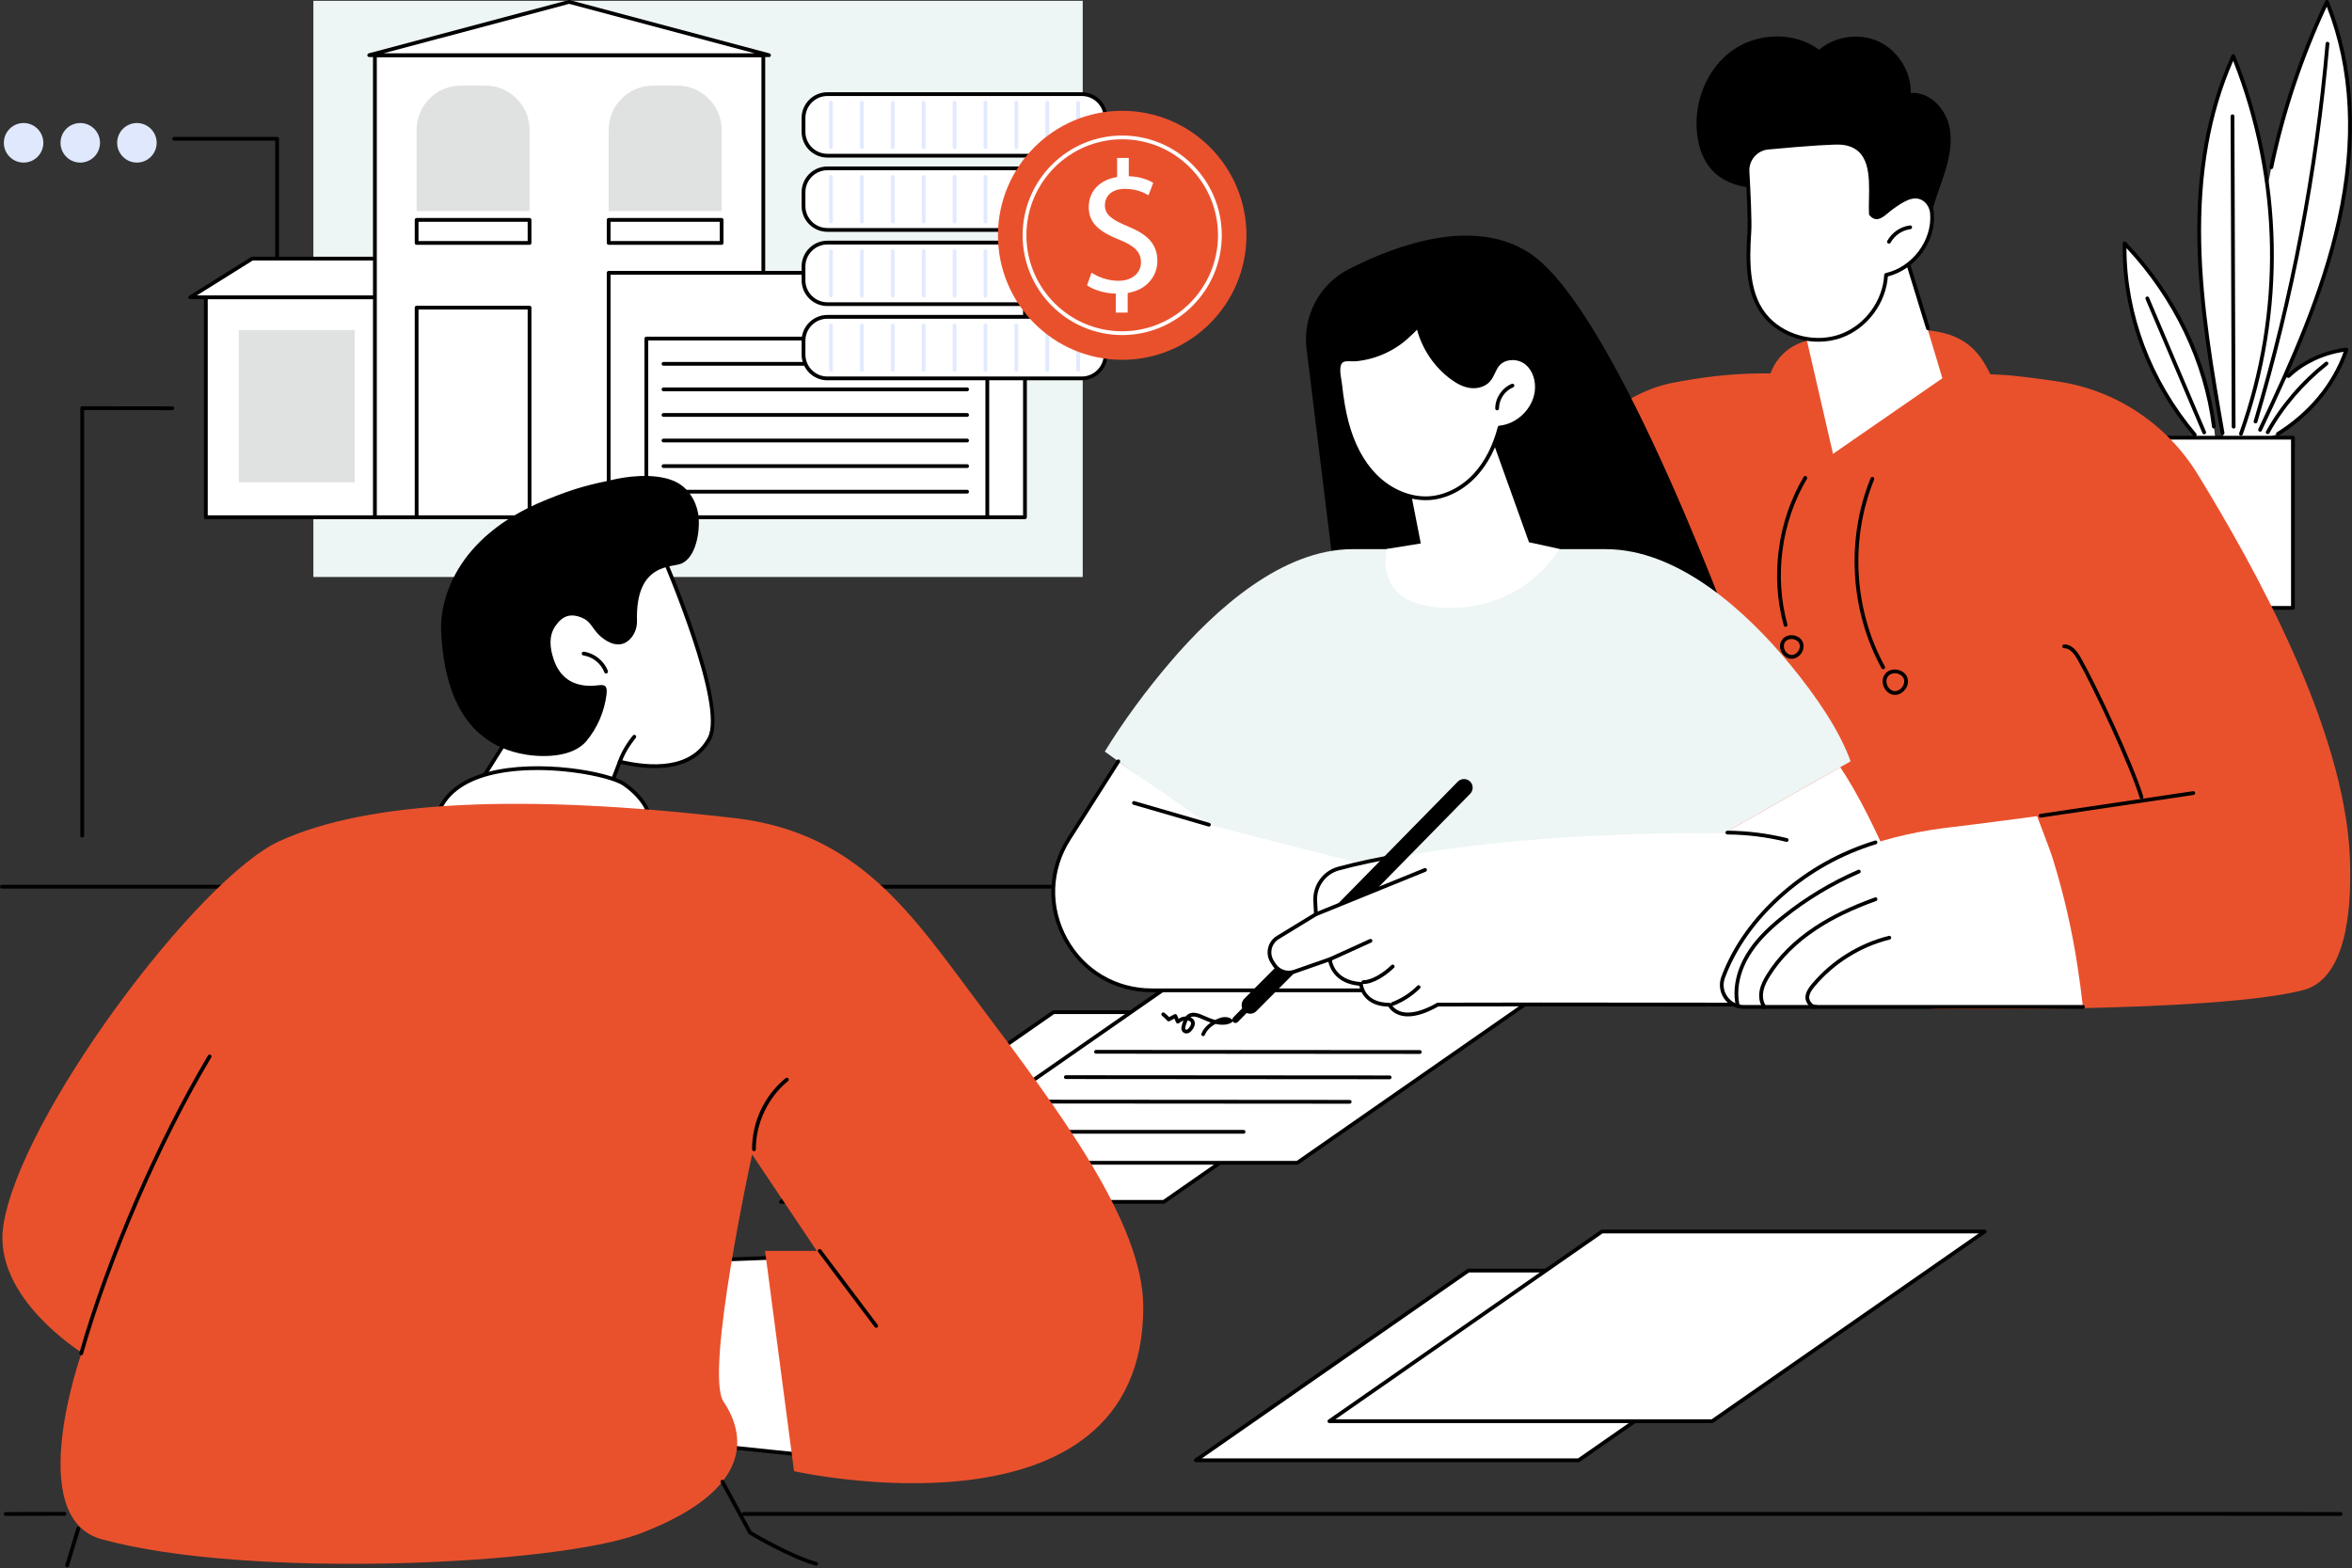 <svg width="1246" height="831" viewBox="0 0 1246 831" fill="none" xmlns="http://www.w3.org/2000/svg">
<rect x="0" y="0" width="1246" height="831" fill="#333333" stroke="none"/>
<g clip-path="url(#clip0_157_17965)">
<path d="M573.591 0.43H166.011V305.73H573.591V0.43Z" fill="#EDF5F5"/>
<path d="M146.801 189.88C146.251 189.88 145.801 189.43 145.801 188.88V74.54H92.281C91.731 74.54 91.281 74.09 91.281 73.54C91.281 72.99 91.731 72.54 92.281 72.54H146.801C147.351 72.54 147.801 72.99 147.801 73.54V188.88C147.801 189.43 147.351 189.88 146.801 189.88Z" fill="black"/>
<path d="M72.53 86.15C78.307 86.15 82.99 81.458 82.99 75.67C82.99 69.882 78.307 65.19 72.53 65.19C66.753 65.19 62.07 69.882 62.07 75.67C62.07 81.458 66.753 86.15 72.53 86.15Z" fill="#E0E8FD"/>
<path d="M42.52 86.15C48.297 86.15 52.98 81.458 52.98 75.67C52.98 69.882 48.297 65.19 42.52 65.19C36.744 65.19 32.06 69.882 32.06 75.67C32.06 81.458 36.744 86.15 42.52 86.15Z" fill="#E0E8FD"/>
<path d="M12.501 86.15C18.277 86.15 22.96 81.458 22.96 75.67C22.96 69.882 18.277 65.19 12.501 65.19C6.724 65.19 2.041 69.882 2.041 75.67C2.041 81.458 6.724 86.15 12.501 86.15Z" fill="#E0E8FD"/>
<path d="M365.12 157.54H109.05V274.07H365.12V157.54Z" fill="white"/>
<path d="M365.12 275.07H109.05C108.5 275.07 108.05 274.62 108.05 274.07V157.54C108.05 156.99 108.5 156.54 109.05 156.54H365.12C365.67 156.54 366.12 156.99 366.12 157.54V274.07C366.12 274.62 365.67 275.07 365.12 275.07ZM110.05 273.07H364.12V158.54H110.05V273.07Z" fill="black"/>
<path d="M187.931 174.85H126.521V255.57H187.931V174.85Z" fill="#58595B" fill-opacity="0.18"/>
<path d="M205.401 157.54H100.771L133.611 137.02H205.401V157.54Z" fill="white"/>
<path d="M205.4 158.54H100.77C100.32 158.54 99.93 158.24 99.81 157.82C99.69 157.39 99.86 156.93 100.24 156.7L133.08 136.18C133.24 136.08 133.42 136.03 133.61 136.03H205.4C205.95 136.03 206.4 136.48 206.4 137.03V157.55C206.4 158.1 205.95 158.55 205.4 158.55V158.54ZM104.26 156.54H204.41V138.02H133.91L104.27 156.54H104.26Z" fill="black"/>
<path d="M404.39 29.37H198.61V274.07H404.39V29.37Z" fill="white"/>
<path d="M404.381 275.07H198.601C198.051 275.07 197.601 274.62 197.601 274.07V29.37C197.601 28.82 198.051 28.37 198.601 28.37H404.381C404.931 28.37 405.381 28.82 405.381 29.37V274.07C405.381 274.62 404.931 275.07 404.381 275.07ZM199.611 273.07H403.391V30.37H199.611V273.07Z" fill="black"/>
<path d="M280.54 163H220.71V274.07H280.54V163Z" fill="white"/>
<path d="M280.54 275.07H220.71C220.16 275.07 219.71 274.62 219.71 274.07V163C219.71 162.45 220.16 162 220.71 162H280.54C281.09 162 281.54 162.45 281.54 163V274.07C281.54 274.62 281.09 275.07 280.54 275.07ZM221.71 273.07H279.54V164H221.71V273.07Z" fill="black"/>
<path d="M280.54 111.84H220.71V68.84C220.71 55.87 231.22 45.36 244.19 45.36H257.07C270.04 45.36 280.55 55.87 280.55 68.84V111.84H280.54Z" fill="#58595B" fill-opacity="0.18"/>
<path d="M280.54 116.51H220.71V128.73H280.54V116.51Z" fill="white"/>
<path d="M280.54 129.73H220.71C220.16 129.73 219.71 129.28 219.71 128.73V116.51C219.71 115.96 220.16 115.51 220.71 115.51H280.54C281.09 115.51 281.54 115.96 281.54 116.51V128.73C281.54 129.28 281.09 129.73 280.54 129.73ZM221.71 127.73H279.54V117.51H221.71V127.73Z" fill="black"/>
<path d="M382.281 111.84H322.451V68.84C322.451 55.87 332.961 45.36 345.931 45.36H358.811C371.781 45.36 382.291 55.87 382.291 68.84V111.84H382.281Z" fill="#58595B" fill-opacity="0.18"/>
<path d="M382.281 116.51H322.451V128.73H382.281V116.51Z" fill="white"/>
<path d="M382.281 129.73H322.451C321.901 129.73 321.451 129.28 321.451 128.73V116.51C321.451 115.96 321.901 115.51 322.451 115.51H382.281C382.831 115.51 383.281 115.96 383.281 116.51V128.73C383.281 129.28 382.831 129.73 382.281 129.73ZM323.451 127.73H381.281V117.51H323.451V127.73Z" fill="black"/>
<path d="M407.391 29.24H195.601L301.491 1.01L407.391 29.24Z" fill="white"/>
<path d="M407.391 30.24H195.601C195.101 30.24 194.671 29.87 194.611 29.37C194.541 28.87 194.861 28.4 195.341 28.27L301.241 0.04C301.411 9.76585e-06 301.591 9.76585e-06 301.761 0.04L407.651 28.28C408.141 28.41 408.451 28.88 408.381 29.38C408.321 29.88 407.891 30.25 407.391 30.25V30.24ZM203.231 28.24H399.751L301.491 2.04L203.231 28.24Z" fill="black"/>
<path d="M542.991 144.55H322.451V274.07H542.991V144.55Z" fill="white"/>
<path d="M542.991 275.07H322.451C321.901 275.07 321.451 274.62 321.451 274.07V144.55C321.451 144 321.901 143.55 322.451 143.55H542.991C543.541 143.55 543.991 144 543.991 144.55V274.07C543.991 274.62 543.541 275.07 542.991 275.07ZM323.451 273.07H541.991V145.55H323.451V273.07Z" fill="black"/>
<path d="M523.041 275.07C522.491 275.07 522.041 274.62 522.041 274.07V180.38H343.411V273.87C343.411 274.42 342.961 274.87 342.411 274.87C341.861 274.87 341.411 274.42 341.411 273.87V179.38C341.411 178.83 341.861 178.38 342.411 178.38H523.041C523.591 178.38 524.041 178.83 524.041 179.38V274.07C524.041 274.62 523.591 275.07 523.041 275.07Z" fill="black"/>
<path d="M512.341 193.77H351.491C350.941 193.77 350.491 193.32 350.491 192.77C350.491 192.22 350.941 191.77 351.491 191.77H512.341C512.891 191.77 513.341 192.22 513.341 192.77C513.341 193.32 512.891 193.77 512.341 193.77Z" fill="black"/>
<path d="M512.341 207.32H351.491C350.941 207.32 350.491 206.87 350.491 206.32C350.491 205.77 350.941 205.32 351.491 205.32H512.341C512.891 205.32 513.341 205.77 513.341 206.32C513.341 206.87 512.891 207.32 512.341 207.32Z" fill="black"/>
<path d="M512.341 220.87H351.491C350.941 220.87 350.491 220.42 350.491 219.87C350.491 219.32 350.941 218.87 351.491 218.87H512.341C512.891 218.87 513.341 219.32 513.341 219.87C513.341 220.42 512.891 220.87 512.341 220.87Z" fill="black"/>
<path d="M512.341 234.42H351.491C350.941 234.42 350.491 233.97 350.491 233.42C350.491 232.87 350.941 232.42 351.491 232.42H512.341C512.891 232.42 513.341 232.87 513.341 233.42C513.341 233.97 512.891 234.42 512.341 234.42Z" fill="black"/>
<path d="M512.341 247.98H351.491C350.941 247.98 350.491 247.53 350.491 246.98C350.491 246.43 350.941 245.98 351.491 245.98H512.341C512.891 245.98 513.341 246.43 513.341 246.98C513.341 247.53 512.891 247.98 512.341 247.98Z" fill="black"/>
<path d="M512.341 261.53H351.491C350.941 261.53 350.491 261.08 350.491 260.53C350.491 259.98 350.941 259.53 351.491 259.53H512.341C512.891 259.53 513.341 259.98 513.341 260.53C513.341 261.08 512.891 261.53 512.341 261.53Z" fill="black"/>
<path d="M573.071 49.87H438.331C431.339 49.87 425.671 55.538 425.671 62.53V69.83C425.671 76.822 431.339 82.49 438.331 82.49H573.071C580.063 82.49 585.731 76.822 585.731 69.83V62.53C585.731 55.538 580.063 49.87 573.071 49.87Z" fill="white"/>
<path d="M573.061 83.49H438.321C430.791 83.49 424.661 77.36 424.661 69.83V62.53C424.661 55 430.791 48.87 438.321 48.87H573.061C580.591 48.87 586.721 55 586.721 62.53V69.83C586.721 77.36 580.591 83.49 573.061 83.49ZM438.331 50.87C431.901 50.87 426.671 56.1 426.671 62.53V69.83C426.671 76.26 431.901 81.49 438.331 81.49H573.071C579.501 81.49 584.731 76.26 584.731 69.83V62.53C584.731 56.1 579.501 50.87 573.071 50.87H438.331Z" fill="black"/>
<path d="M440.221 79C439.671 79 439.221 78.55 439.221 78V54.36C439.221 53.81 439.671 53.36 440.221 53.36C440.771 53.36 441.221 53.81 441.221 54.36V78C441.221 78.55 440.771 79 440.221 79Z" fill="#E2EAFF"/>
<path d="M456.591 79C456.041 79 455.591 78.55 455.591 78V54.36C455.591 53.81 456.041 53.36 456.591 53.36C457.141 53.36 457.591 53.81 457.591 54.36V78C457.591 78.55 457.141 79 456.591 79Z" fill="#E2EAFF"/>
<path d="M472.961 79C472.411 79 471.961 78.55 471.961 78V54.36C471.961 53.81 472.411 53.36 472.961 53.36C473.511 53.36 473.961 53.81 473.961 54.36V78C473.961 78.55 473.511 79 472.961 79Z" fill="#E2EAFF"/>
<path d="M489.331 79C488.781 79 488.331 78.55 488.331 78V54.36C488.331 53.81 488.781 53.36 489.331 53.36C489.881 53.36 490.331 53.81 490.331 54.36V78C490.331 78.55 489.881 79 489.331 79Z" fill="#E2EAFF"/>
<path d="M505.701 79C505.151 79 504.701 78.55 504.701 78V54.36C504.701 53.81 505.151 53.36 505.701 53.36C506.251 53.36 506.701 53.81 506.701 54.36V78C506.701 78.55 506.251 79 505.701 79Z" fill="#E2EAFF"/>
<path d="M522.061 79C521.511 79 521.061 78.55 521.061 78V54.36C521.061 53.81 521.511 53.36 522.061 53.36C522.611 53.36 523.061 53.81 523.061 54.36V78C523.061 78.55 522.611 79 522.061 79Z" fill="#E2EAFF"/>
<path d="M538.431 79C537.881 79 537.431 78.55 537.431 78V54.36C537.431 53.81 537.881 53.36 538.431 53.36C538.981 53.36 539.431 53.81 539.431 54.36V78C539.431 78.55 538.981 79 538.431 79Z" fill="#E2EAFF"/>
<path d="M554.801 79C554.251 79 553.801 78.55 553.801 78V54.36C553.801 53.81 554.251 53.36 554.801 53.36C555.351 53.36 555.801 53.81 555.801 54.36V78C555.801 78.55 555.351 79 554.801 79Z" fill="#E2EAFF"/>
<path d="M571.171 79C570.621 79 570.171 78.55 570.171 78V54.36C570.171 53.81 570.621 53.36 571.171 53.36C571.721 53.36 572.171 53.81 572.171 54.36V78C572.171 78.55 571.721 79 571.171 79Z" fill="#E2EAFF"/>
<path d="M573.071 89.21H438.331C431.339 89.21 425.671 94.878 425.671 101.87V109.17C425.671 116.162 431.339 121.83 438.331 121.83H573.071C580.063 121.83 585.731 116.162 585.731 109.17V101.87C585.731 94.878 580.063 89.21 573.071 89.21Z" fill="white"/>
<path d="M573.061 122.83H438.321C430.791 122.83 424.661 116.7 424.661 109.17V101.87C424.661 94.34 430.791 88.21 438.321 88.21H573.061C580.591 88.21 586.721 94.34 586.721 101.87V109.17C586.721 116.7 580.591 122.83 573.061 122.83ZM438.331 90.21C431.901 90.21 426.671 95.44 426.671 101.87V109.17C426.671 115.6 431.901 120.83 438.331 120.83H573.071C579.501 120.83 584.731 115.6 584.731 109.17V101.87C584.731 95.44 579.501 90.21 573.071 90.21H438.331Z" fill="black"/>
<path d="M440.221 118.34C439.671 118.34 439.221 117.89 439.221 117.34V93.7C439.221 93.15 439.671 92.7 440.221 92.7C440.771 92.7 441.221 93.15 441.221 93.7V117.34C441.221 117.89 440.771 118.34 440.221 118.34Z" fill="#E2EAFF"/>
<path d="M456.591 118.34C456.041 118.34 455.591 117.89 455.591 117.34V93.7C455.591 93.15 456.041 92.7 456.591 92.7C457.141 92.7 457.591 93.15 457.591 93.7V117.34C457.591 117.89 457.141 118.34 456.591 118.34Z" fill="#E2EAFF"/>
<path d="M472.961 118.34C472.411 118.34 471.961 117.89 471.961 117.34V93.7C471.961 93.15 472.411 92.7 472.961 92.7C473.511 92.7 473.961 93.15 473.961 93.7V117.34C473.961 117.89 473.511 118.34 472.961 118.34Z" fill="#E2EAFF"/>
<path d="M489.331 118.34C488.781 118.34 488.331 117.89 488.331 117.34V93.7C488.331 93.15 488.781 92.7 489.331 92.7C489.881 92.7 490.331 93.15 490.331 93.7V117.34C490.331 117.89 489.881 118.34 489.331 118.34Z" fill="#E2EAFF"/>
<path d="M505.701 118.34C505.151 118.34 504.701 117.89 504.701 117.34V93.7C504.701 93.15 505.151 92.7 505.701 92.7C506.251 92.7 506.701 93.15 506.701 93.7V117.34C506.701 117.89 506.251 118.34 505.701 118.34Z" fill="#E2EAFF"/>
<path d="M522.061 118.34C521.511 118.34 521.061 117.89 521.061 117.34V93.7C521.061 93.15 521.511 92.7 522.061 92.7C522.611 92.7 523.061 93.15 523.061 93.7V117.34C523.061 117.89 522.611 118.34 522.061 118.34Z" fill="#E2EAFF"/>
<path d="M538.431 118.34C537.881 118.34 537.431 117.89 537.431 117.34V93.7C537.431 93.15 537.881 92.7 538.431 92.7C538.981 92.7 539.431 93.15 539.431 93.7V117.34C539.431 117.89 538.981 118.34 538.431 118.34Z" fill="#E2EAFF"/>
<path d="M554.801 118.34C554.251 118.34 553.801 117.89 553.801 117.34V93.7C553.801 93.15 554.251 92.7 554.801 92.7C555.351 92.7 555.801 93.15 555.801 93.7V117.34C555.801 117.89 555.351 118.34 554.801 118.34Z" fill="#E2EAFF"/>
<path d="M571.171 118.34C570.621 118.34 570.171 117.89 570.171 117.34V93.7C570.171 93.15 570.621 92.7 571.171 92.7C571.721 92.7 572.171 93.15 572.171 93.7V117.34C572.171 117.89 571.721 118.34 571.171 118.34Z" fill="#E2EAFF"/>
<path d="M573.071 128.54H438.331C431.339 128.54 425.671 134.208 425.671 141.2V148.5C425.671 155.492 431.339 161.16 438.331 161.16H573.071C580.063 161.16 585.731 155.492 585.731 148.5V141.2C585.731 134.208 580.063 128.54 573.071 128.54Z" fill="white"/>
<path d="M573.061 162.16H438.321C430.791 162.16 424.661 156.03 424.661 148.5V141.2C424.661 133.67 430.791 127.54 438.321 127.54H573.061C580.591 127.54 586.721 133.67 586.721 141.2V148.5C586.721 156.03 580.591 162.16 573.061 162.16ZM438.331 129.55C431.901 129.55 426.671 134.78 426.671 141.21V148.51C426.671 154.94 431.901 160.17 438.331 160.17H573.071C579.501 160.17 584.731 154.94 584.731 148.51V141.21C584.731 134.78 579.501 129.55 573.071 129.55H438.331Z" fill="black"/>
<path d="M440.221 157.68C439.671 157.68 439.221 157.23 439.221 156.68V133.04C439.221 132.49 439.671 132.04 440.221 132.04C440.771 132.04 441.221 132.49 441.221 133.04V156.68C441.221 157.23 440.771 157.68 440.221 157.68Z" fill="#E2EAFF"/>
<path d="M456.591 157.68C456.041 157.68 455.591 157.23 455.591 156.68V133.04C455.591 132.49 456.041 132.04 456.591 132.04C457.141 132.04 457.591 132.49 457.591 133.04V156.68C457.591 157.23 457.141 157.68 456.591 157.68Z" fill="#E2EAFF"/>
<path d="M472.961 157.68C472.411 157.68 471.961 157.23 471.961 156.68V133.04C471.961 132.49 472.411 132.04 472.961 132.04C473.511 132.04 473.961 132.49 473.961 133.04V156.68C473.961 157.23 473.511 157.68 472.961 157.68Z" fill="#E2EAFF"/>
<path d="M489.331 157.68C488.781 157.68 488.331 157.23 488.331 156.68V133.04C488.331 132.49 488.781 132.04 489.331 132.04C489.881 132.04 490.331 132.49 490.331 133.04V156.68C490.331 157.23 489.881 157.68 489.331 157.68Z" fill="#E2EAFF"/>
<path d="M505.701 157.68C505.151 157.68 504.701 157.23 504.701 156.68V133.04C504.701 132.49 505.151 132.04 505.701 132.04C506.251 132.04 506.701 132.49 506.701 133.04V156.68C506.701 157.23 506.251 157.68 505.701 157.68Z" fill="#E2EAFF"/>
<path d="M522.061 157.68C521.511 157.68 521.061 157.23 521.061 156.68V133.04C521.061 132.49 521.511 132.04 522.061 132.04C522.611 132.04 523.061 132.49 523.061 133.04V156.68C523.061 157.23 522.611 157.68 522.061 157.68Z" fill="#E2EAFF"/>
<path d="M538.431 157.68C537.881 157.68 537.431 157.23 537.431 156.68V133.04C537.431 132.49 537.881 132.04 538.431 132.04C538.981 132.04 539.431 132.49 539.431 133.04V156.68C539.431 157.23 538.981 157.68 538.431 157.68Z" fill="#E2EAFF"/>
<path d="M554.801 157.68C554.251 157.68 553.801 157.23 553.801 156.68V133.04C553.801 132.49 554.251 132.04 554.801 132.04C555.351 132.04 555.801 132.49 555.801 133.04V156.68C555.801 157.23 555.351 157.68 554.801 157.68Z" fill="#E2EAFF"/>
<path d="M571.171 157.68C570.621 157.68 570.171 157.23 570.171 156.68V133.04C570.171 132.49 570.621 132.04 571.171 132.04C571.721 132.04 572.171 132.49 572.171 133.04V156.68C572.171 157.23 571.721 157.68 571.171 157.68Z" fill="#E2EAFF"/>
<path d="M573.071 167.88H438.331C431.339 167.88 425.671 173.548 425.671 180.54V187.84C425.671 194.832 431.339 200.5 438.331 200.5H573.071C580.063 200.5 585.731 194.832 585.731 187.84V180.54C585.731 173.548 580.063 167.88 573.071 167.88Z" fill="white"/>
<path d="M573.061 201.5H438.321C430.791 201.5 424.661 195.37 424.661 187.84V180.54C424.661 173.01 430.791 166.88 438.321 166.88H573.061C580.591 166.88 586.721 173.01 586.721 180.54V187.84C586.721 195.37 580.591 201.5 573.061 201.5ZM438.331 168.88C431.901 168.88 426.671 174.11 426.671 180.54V187.84C426.671 194.27 431.901 199.5 438.331 199.5H573.071C579.501 199.5 584.731 194.27 584.731 187.84V180.54C584.731 174.11 579.501 168.88 573.071 168.88H438.331Z" fill="black"/>
<path d="M440.221 197.01C439.671 197.01 439.221 196.56 439.221 196.01V172.37C439.221 171.82 439.671 171.37 440.221 171.37C440.771 171.37 441.221 171.82 441.221 172.37V196.01C441.221 196.56 440.771 197.01 440.221 197.01Z" fill="#E2EAFF"/>
<path d="M456.591 197.01C456.041 197.01 455.591 196.56 455.591 196.01V172.37C455.591 171.82 456.041 171.37 456.591 171.37C457.141 171.37 457.591 171.82 457.591 172.37V196.01C457.591 196.56 457.141 197.01 456.591 197.01Z" fill="#E2EAFF"/>
<path d="M472.961 197.01C472.411 197.01 471.961 196.56 471.961 196.01V172.37C471.961 171.82 472.411 171.37 472.961 171.37C473.511 171.37 473.961 171.82 473.961 172.37V196.01C473.961 196.56 473.511 197.01 472.961 197.01Z" fill="#E2EAFF"/>
<path d="M489.331 197.01C488.781 197.01 488.331 196.56 488.331 196.01V172.37C488.331 171.82 488.781 171.37 489.331 171.37C489.881 171.37 490.331 171.82 490.331 172.37V196.01C490.331 196.56 489.881 197.01 489.331 197.01Z" fill="#E2EAFF"/>
<path d="M505.701 197.01C505.151 197.01 504.701 196.56 504.701 196.01V172.37C504.701 171.82 505.151 171.37 505.701 171.37C506.251 171.37 506.701 171.82 506.701 172.37V196.01C506.701 196.56 506.251 197.01 505.701 197.01Z" fill="#E2EAFF"/>
<path d="M522.061 197.01C521.511 197.01 521.061 196.56 521.061 196.01V172.37C521.061 171.82 521.511 171.37 522.061 171.37C522.611 171.37 523.061 171.82 523.061 172.37V196.01C523.061 196.56 522.611 197.01 522.061 197.01Z" fill="#E2EAFF"/>
<path d="M538.431 197.01C537.881 197.01 537.431 196.56 537.431 196.01V172.37C537.431 171.82 537.881 171.37 538.431 171.37C538.981 171.37 539.431 171.82 539.431 172.37V196.01C539.431 196.56 538.981 197.01 538.431 197.01Z" fill="#E2EAFF"/>
<path d="M554.801 197.01C554.251 197.01 553.801 196.56 553.801 196.01V172.37C553.801 171.82 554.251 171.37 554.801 171.37C555.351 171.37 555.801 171.82 555.801 172.37V196.01C555.801 196.56 555.351 197.01 554.801 197.01Z" fill="#E2EAFF"/>
<path d="M571.171 197.01C570.621 197.01 570.171 196.56 570.171 196.01V172.37C570.171 171.82 570.621 171.37 571.171 171.37C571.721 171.37 572.171 171.82 572.171 172.37V196.01C572.171 196.56 571.721 197.01 571.171 197.01Z" fill="#E2EAFF"/>
<path d="M594.501 190.65C630.852 190.65 660.321 161.114 660.321 124.68C660.321 88.246 630.852 58.71 594.501 58.71C558.149 58.71 528.681 88.246 528.681 124.68C528.681 161.114 558.149 190.65 594.501 190.65Z" fill="#E9512D"/>
<path d="M594.5 177.54C565.42 177.54 541.75 153.83 541.75 124.68C541.75 95.53 565.41 71.82 594.5 71.82C623.59 71.82 647.25 95.53 647.25 124.68C647.25 153.83 623.59 177.54 594.5 177.54ZM594.5 73.81C566.52 73.81 543.75 96.63 543.75 124.67C543.75 152.71 566.51 175.53 594.5 175.53C622.49 175.53 645.25 152.71 645.25 124.67C645.25 96.63 622.49 73.81 594.5 73.81Z" fill="white"/>
<path d="M591.111 165.65V155.57C585.341 155.47 579.361 153.67 575.871 151.18L578.261 144.49C581.851 146.88 587.021 148.78 592.601 148.78C599.671 148.78 604.451 144.69 604.451 139C604.451 133.31 600.571 130.12 593.201 127.12C583.041 123.13 576.771 118.54 576.771 109.85C576.771 101.16 582.651 95.28 591.811 93.78V83.7H597.981V93.38C603.951 93.58 608.041 95.18 610.931 96.87L608.441 103.46C606.351 102.26 602.271 100.07 595.891 100.07C588.221 100.07 585.341 104.66 585.341 108.65C585.341 113.84 589.021 116.43 597.691 120.03C607.951 124.22 613.131 129.41 613.131 138.29C613.131 146.17 607.651 153.56 597.401 155.26V165.64H591.131L591.111 165.65Z" fill="white"/>
<path d="M757.8 470.83H1C0.45 470.83 0 470.38 0 469.83C0 469.28 0.45 468.83 1 468.83H757.8C758.35 468.83 758.8 469.28 758.8 469.83C758.8 470.38 758.35 470.83 757.8 470.83Z" fill="black"/>
<path d="M1239.95 803.23L1178.66 803.17L393.94 803.21C393.39 803.21 392.94 802.76 392.94 802.21C392.94 801.66 393.39 801.21 393.94 801.21L1178.66 801.17L1239.95 801.23C1240.5 801.23 1240.95 801.68 1240.95 802.23C1240.95 802.78 1240.5 803.23 1239.95 803.23Z" fill="black"/>
<path d="M3.03 803.23C2.48 803.23 2.03 802.78 2.03 802.23C2.03 801.68 2.47 801.23 3.03 801.23L34.14 801.14C34.69 801.14 35.14 801.59 35.14 802.14C35.14 802.69 34.69 803.14 34.14 803.14L3.03 803.23Z" fill="black"/>
<path d="M1206.75 229.9C1224.12 219.08 1237.13 203.07 1243.07 185.21C1231.38 186.61 1220.32 191.67 1212.36 199.26L1209.24 201.99L1194.9 231.91H1201.34L1206.75 229.9Z" fill="white"/>
<path d="M1206.75 230.9C1206.42 230.9 1206.09 230.73 1205.9 230.43C1205.61 229.96 1205.75 229.34 1206.22 229.05C1222.98 218.61 1235.49 203.52 1241.59 186.41C1230.76 188.03 1220.43 192.93 1213.05 199.97C1212.65 200.35 1212.02 200.34 1211.64 199.94C1211.26 199.54 1211.27 198.91 1211.67 198.53C1219.73 190.85 1231.13 185.63 1242.95 184.21C1243.29 184.17 1243.63 184.31 1243.84 184.57C1244.06 184.84 1244.12 185.19 1244.01 185.52C1237.97 203.69 1224.93 219.75 1207.27 230.75C1207.11 230.85 1206.92 230.9 1206.74 230.9H1206.75Z" fill="black"/>
<path d="M1201.33 230.04C1201.17 230.04 1201 230 1200.85 229.92C1200.37 229.65 1200.19 229.04 1200.46 228.56C1208.05 214.81 1218.91 202.11 1231.85 191.83C1232.28 191.49 1232.91 191.56 1233.26 191.99C1233.6 192.42 1233.53 193.05 1233.1 193.4C1220.36 203.51 1209.68 216.01 1202.22 229.53C1202.04 229.86 1201.7 230.05 1201.34 230.05L1201.33 230.04Z" fill="black"/>
<path d="M1232.71 1C1219.41 29.21 1209.52 58.63 1203.27 88.63L1201.45 97.93L1202.45 107.73C1203.5 119.51 1203.99 133.04 1203.28 147.97C1202.62 161.64 1201.07 174.03 1199.15 184.89C1194.8 200.56 1186.09 231.91 1186.09 231.91H1194.9L1197.31 227.74C1214.4 191.64 1230.77 154.99 1239.18 116.63C1247.59 78.28 1247.7 37.8 1232.71 1Z" fill="white"/>
<path d="M1197.31 228.74C1197.17 228.74 1197.02 228.71 1196.88 228.64C1196.38 228.4 1196.17 227.81 1196.4 227.31C1212.89 192.48 1229.69 155.23 1238.2 116.42C1247.39 74.5 1245.52 36.53 1232.63 3.52C1219.87 30.99 1210.32 59.68 1204.24 88.84C1204.13 89.38 1203.6 89.72 1203.06 89.61C1202.52 89.5 1202.17 88.97 1202.29 88.43C1208.56 58.38 1218.49 28.82 1231.81 0.58C1231.98 0.22 1232.32 -0.02 1232.74 0.01C1233.14 0.02 1233.49 0.26 1233.64 0.63C1247.45 34.52 1249.64 73.63 1240.16 116.86C1231.6 155.87 1214.75 193.24 1198.21 228.18C1198.04 228.54 1197.68 228.75 1197.3 228.75L1197.31 228.74Z" fill="black"/>
<path d="M1194.9 224.34C1194.81 224.34 1194.71 224.33 1194.61 224.3C1194.08 224.14 1193.78 223.59 1193.94 223.06C1213.38 157.69 1226.19 90.4 1232.02 23.07C1232.07 22.52 1232.54 22.1 1233.1 22.16C1233.65 22.21 1234.06 22.69 1234.01 23.24C1228.17 90.71 1215.33 158.13 1195.86 223.63C1195.73 224.06 1195.33 224.35 1194.9 224.35V224.34Z" fill="black"/>
<path d="M1172.86 226.06C1168.47 190.6 1151.79 156.36 1125.56 128.96C1124.97 165.07 1138.22 201.24 1162.72 230.38L1163.87 231.91H1173.53L1172.87 226.06H1172.86Z" fill="white"/>
<path d="M1162.72 231.38C1162.43 231.38 1162.15 231.26 1161.95 231.02C1137.24 201.63 1123.95 165.38 1124.55 128.94C1124.55 128.53 1124.81 128.17 1125.18 128.03C1125.56 127.88 1125.99 127.98 1126.27 128.27C1152.54 155.71 1169.44 190.4 1173.84 225.94C1173.91 226.49 1173.52 226.99 1172.97 227.06C1172.42 227.13 1171.92 226.74 1171.85 226.19C1167.59 191.85 1151.52 158.31 1126.52 131.46C1126.56 166.58 1139.62 201.39 1163.47 229.74C1163.83 230.16 1163.77 230.79 1163.35 231.15C1163.16 231.31 1162.93 231.38 1162.71 231.38H1162.72Z" fill="black"/>
<path d="M1167.71 230.14C1167.32 230.14 1166.95 229.91 1166.79 229.53L1136.64 158.49C1136.42 157.98 1136.66 157.39 1137.17 157.18C1137.67 156.97 1138.26 157.2 1138.48 157.71L1168.63 228.75C1168.85 229.26 1168.61 229.85 1168.1 230.06C1167.97 230.11 1167.84 230.14 1167.71 230.14Z" fill="black"/>
<path d="M1187.19 229.87C1210.34 165.05 1208.9 93.76 1183.12 29.7C1168.91 61.08 1164.41 95.27 1165.13 128.99C1165.85 162.71 1171.66 196.17 1177.45 229.52L1177.99 231.92H1186.55L1187.18 229.88L1187.19 229.87Z" fill="white"/>
<path d="M1187.19 230.87C1187.08 230.87 1186.96 230.85 1186.85 230.81C1186.33 230.62 1186.06 230.05 1186.24 229.53C1209.08 165.58 1207.94 95.63 1183.06 32.27C1170.87 60.16 1165.33 91.82 1166.12 128.96C1166.84 162.66 1172.73 196.56 1178.42 229.34C1178.51 229.88 1178.15 230.4 1177.61 230.5C1177.06 230.59 1176.55 230.23 1176.45 229.69C1170.74 196.84 1164.84 162.86 1164.12 129.01C1163.29 90.6 1169.21 57.98 1182.2 29.29C1182.37 28.93 1182.74 28.7 1183.13 28.7C1183.53 28.7 1183.89 28.96 1184.04 29.33C1209.94 93.72 1211.39 165.06 1188.12 230.21C1187.97 230.62 1187.59 230.87 1187.18 230.87H1187.19Z" fill="black"/>
<path d="M1183.29 227.09C1182.74 227.09 1182.29 226.64 1182.29 226.09L1181.69 61.6C1181.69 61.05 1182.13 60.6 1182.69 60.6C1183.24 60.6 1183.69 61.05 1183.69 61.6L1184.29 226.09C1184.29 226.64 1183.85 227.09 1183.29 227.09Z" fill="black"/>
<path d="M1137.41 322.09H1214.7V231.91H1137.41V322.09Z" fill="white"/>
<path d="M1214.71 323.09H1137.42C1136.87 323.09 1136.42 322.64 1136.42 322.09V231.91C1136.42 231.36 1136.87 230.91 1137.42 230.91H1214.71C1215.26 230.91 1215.71 231.36 1215.71 231.91V322.09C1215.71 322.64 1215.26 323.09 1214.71 323.09ZM1138.42 321.09H1213.71V232.91H1138.42V321.09Z" fill="black"/>
<path d="M1220.1 524.64C1242.01 519.01 1246.08 484.94 1244.88 454.6C1242.15 385.63 1193.88 299.72 1164.4 251.51C1148.31 225.2 1121.61 207.07 1091.2 202.3C1082.47 200.93 1070.86 199.54 1070.86 199.54C1061.13 198.41 1059.29 198.66 1054.37 198.3C1051.24 191.69 1047.05 185.31 1040.97 181.34C1030.25 174.33 1017.36 173.26 976.8 175.16C974.77 175.25 968.24 177.49 960.01 179.72C955.28 181 950.32 182.4 945.6 186.57C941.12 190.53 938.95 195.13 937.91 197.87C928.16 197.73 913.9 198.15 896.82 200.95C888.66 202.29 882.16 203.3 875.13 205.96C860.4 211.54 847.4 221.27 837.84 234.21C789.11 300.19 752.65 408.91 752.65 408.91L1023.81 534.52C1023.81 534.52 1172.66 536.82 1220.09 524.64H1220.1Z" fill="#E9512D"/>
<path d="M1081.02 433.23C1080.53 433.23 1080.11 432.87 1080.03 432.38C1079.95 431.83 1080.33 431.32 1080.87 431.24L1161.76 419.23C1162.31 419.15 1162.81 419.53 1162.9 420.07C1162.98 420.62 1162.6 421.13 1162.06 421.21L1081.17 433.22C1081.17 433.22 1081.07 433.23 1081.02 433.23Z" fill="black"/>
<path d="M1134.48 423.42C1134.05 423.42 1133.65 423.14 1133.52 422.71C1128.62 406.35 1109.16 364.54 1100.64 349.54C1099.13 346.89 1096.71 343.38 1093.55 343.48C1093 343.51 1092.54 343.07 1092.52 342.51C1092.5 341.96 1092.93 341.5 1093.49 341.48C1097.75 341.32 1100.62 345.45 1102.38 348.55C1110.94 363.62 1130.51 405.66 1135.44 422.13C1135.6 422.66 1135.3 423.22 1134.77 423.38C1134.67 423.41 1134.58 423.42 1134.48 423.42Z" fill="black"/>
<path d="M997.65 354.62C997.3 354.62 996.95 354.43 996.77 354.1C980.04 323.42 977.87 285.76 990.98 253.35C991.19 252.84 991.77 252.59 992.28 252.8C992.79 253.01 993.04 253.59 992.83 254.1C979.94 285.95 982.07 322.98 998.52 353.14C998.78 353.62 998.61 354.23 998.12 354.5C997.97 354.58 997.8 354.62 997.64 354.62H997.65Z" fill="black"/>
<path d="M1003.88 368.19C1003.61 368.19 1003.35 368.17 1003.08 368.14C1000.87 367.83 998.96 366.27 997.97 363.96C996.98 361.64 997.17 359.17 998.47 357.36C998.55 357.26 998.641 357.17 998.741 357.1C998.781 356.99 998.851 356.88 998.931 356.78C1000.42 355.12 1002.79 354.41 1005.26 354.89C1007.73 355.37 1009.66 356.91 1010.43 359.01C1011.2 361.11 1010.71 363.54 1009.13 365.5C1007.74 367.22 1005.82 368.19 1003.88 368.19ZM1000.22 358.29C1000.19 358.37 1000.15 358.45 1000.1 358.52C999.221 359.74 999.111 361.52 999.811 363.17C1000.51 364.81 1001.87 365.95 1003.36 366.16C1004.84 366.37 1006.46 365.64 1007.58 364.25C1008.7 362.86 1009.08 361.12 1008.56 359.7C1008.04 358.28 1006.64 357.19 1004.89 356.86C1003.14 356.52 1001.44 357.01 1000.43 358.12C1000.37 358.19 1000.3 358.25 1000.23 358.29H1000.22Z" fill="black"/>
<path d="M945.92 332.13C945.48 332.13 945.08 331.84 944.96 331.4C937.76 305.34 941.71 275.92 955.52 252.69C955.8 252.22 956.42 252.06 956.89 252.34C957.36 252.62 957.52 253.24 957.24 253.71C943.7 276.48 939.83 305.32 946.89 330.86C947.04 331.39 946.73 331.94 946.19 332.09C946.1 332.11 946.01 332.13 945.92 332.13Z" fill="black"/>
<path d="M949.16 349.06C949.06 349.06 948.96 349.06 948.86 349.06C946.81 348.95 944.94 347.67 943.84 345.65C942.74 343.62 942.69 341.35 943.71 339.56C943.81 339.39 943.95 339.25 944.12 339.17C944.14 338.98 944.22 338.8 944.34 338.65C945.65 337.07 947.8 336.33 950.07 336.65C952.35 336.98 954.2 338.3 955.02 340.18C955.84 342.07 955.54 344.32 954.22 346.22C952.97 348.02 951.09 349.06 949.15 349.06H949.16ZM945.57 340.17C945.55 340.3 945.51 340.43 945.45 340.55C944.79 341.71 944.84 343.3 945.6 344.69C946.35 346.08 947.65 346.98 948.98 347.06C950.31 347.13 951.69 346.37 952.59 345.08C953.49 343.78 953.73 342.21 953.19 340.98C952.66 339.75 951.36 338.85 949.79 338.63C948.23 338.41 946.73 338.9 945.88 339.93C945.79 340.04 945.69 340.12 945.57 340.18V340.17Z" fill="black"/>
<path d="M951.5 155.51L971.06 240.47L1029 200.42L1007.8 129.76C1007.8 129.76 998.98 107.91 951.51 155.51H951.5Z" fill="white"/>
<path d="M955.071 178.11C954.591 178.11 954.171 177.76 954.081 177.27L950.511 155.68C950.461 155.36 950.561 155.04 950.791 154.81C978.921 126.6 993.841 122.51 1001.41 124.05C1006.96 125.18 1008.65 129.23 1008.72 129.4L1022.31 173.64C1022.47 174.17 1022.18 174.73 1021.65 174.89C1021.12 175.05 1020.56 174.75 1020.4 174.23L1006.84 130.07C1006.84 130.07 1005.45 126.88 1000.94 126C993.891 124.62 979.771 128.69 952.571 155.87L956.061 176.96C956.151 177.5 955.781 178.02 955.241 178.11C955.191 178.11 955.131 178.12 955.081 178.12L955.071 178.11Z" fill="black"/>
<path d="M1029.39 94.12C1032.42 85.09 1034.78 75.35 1032.46 66.1C1030.14 56.85 1021.76 48.51 1012.27 49.27C1012.48 38 1005.58 26.9 995.391 22.09C985.201 17.28 972.261 19.02 963.711 26.36C950.471 16.5 930.82 17.24 917.47 26.92C904.12 36.6 897.311 54.01 898.991 70.43C899.711 77.49 901.99 84.6 906.72 89.88C913.35 97.28 923.94 100.08 933.85 99.51C939.49 99.18 945.741 98.05 950.341 101.34C953.201 103.39 954.751 106.73 956.551 109.75C962.931 120.41 973.921 128.2 986.091 130.67C996.001 132.69 1012.11 131.67 1019.81 124C1022.79 121.03 1022.52 116.66 1023.43 112.72C1024.9 106.37 1027.31 100.28 1029.38 94.12H1029.39Z" fill="black"/>
<path d="M926.751 122.72C925.661 138.87 925.401 157.34 936.631 169.01C946.411 179.18 962.391 182.82 975.591 177.89C988.791 172.96 998.471 159.75 999.181 145.66C1013.56 142.39 1024.74 127.99 1023.5 113.07C1023.25 110.06 1021.78 107.2 1019.26 105.53C1013.75 101.88 1007.58 106.21 1002.56 109.74C997.911 113 994.901 117.66 991.131 113.4C990.401 100.74 995.261 77.89 975.971 75.71C971.191 75.17 950.231 76.95 936.741 78.19C930.251 78.79 925.401 84.42 925.771 90.93C926.381 101.85 927.121 117.3 926.761 122.71L926.751 122.72Z" fill="white"/>
<path d="M963.311 181.06C953.161 181.06 942.941 177.03 935.901 169.71C924.401 157.76 924.631 139.16 925.751 122.66C926.111 117.39 925.411 102.54 924.761 91C924.361 83.92 929.581 77.86 936.641 77.21C952.041 75.79 971.391 74.2 976.071 74.73C992.701 76.61 992.361 93.34 992.101 105.56C992.041 108.24 991.991 110.78 992.101 113C994.071 115.05 995.551 114.16 999.011 111.27C999.941 110.49 1000.91 109.69 1001.98 108.93C1007.22 105.25 1013.73 100.68 1019.81 104.71C1022.46 106.46 1024.21 109.56 1024.49 113C1025.73 127.88 1014.85 142.73 1000.12 146.48C999.091 160.64 989.231 173.88 975.921 178.84C971.891 180.34 967.601 181.07 963.301 181.07L963.311 181.06ZM927.751 122.79C926.661 138.86 926.421 156.96 937.351 168.32C946.841 178.19 962.421 181.74 975.241 176.96C988.061 172.18 997.491 159.29 998.181 145.62C998.201 145.17 998.521 144.79 998.961 144.7C1013.12 141.48 1023.69 127.34 1022.51 113.16C1022.27 110.33 1020.86 107.79 1018.72 106.37C1013.78 103.1 1008.13 107.06 1003.15 110.56C1002.13 111.27 1001.2 112.05 1000.3 112.8C997.181 115.41 993.951 118.1 990.381 114.07C990.231 113.9 990.141 113.69 990.131 113.46C989.991 111.08 990.051 108.37 990.111 105.51C990.371 92.8 990.671 78.38 975.851 76.71C972.321 76.31 958.461 77.19 936.831 79.2C930.851 79.75 926.431 84.89 926.761 90.89C927.411 102.48 928.111 117.42 927.751 122.79Z" fill="black"/>
<path d="M1000.69 129.11C1000.53 129.11 1000.36 129.07 1000.21 128.99C999.731 128.72 999.551 128.12 999.811 127.63C1002.22 123.21 1006.83 120.07 1011.82 119.44C1012.36 119.37 1012.87 119.76 1012.94 120.31C1013.01 120.86 1012.62 121.36 1012.07 121.43C1007.7 121.99 1003.67 124.73 1001.56 128.6C1001.38 128.93 1001.04 129.12 1000.68 129.12L1000.69 129.11Z" fill="black"/>
<path d="M712.851 353.16L692.171 184.91C690.031 167.5 698.951 150.58 714.551 142.61C740.591 129.3 781.101 114.94 810.401 134.17C856.991 164.75 922.731 348.62 922.731 348.62L712.861 353.17L712.851 353.16Z" fill="black"/>
<path d="M616.531 636.81H413.761L558.141 536.3H760.921L616.531 636.81Z" fill="white"/>
<path d="M616.531 637.81H413.751C413.311 637.81 412.931 637.53 412.801 637.11C412.671 636.69 412.821 636.24 413.181 635.99L557.571 535.48C557.741 535.36 557.941 535.3 558.141 535.3H760.921C761.361 535.3 761.741 535.58 761.871 536C762.001 536.42 761.851 536.87 761.491 537.12L617.101 637.63C616.931 637.75 616.731 637.81 616.531 637.81ZM416.951 635.81H616.221L757.731 537.3H558.461L416.951 635.81Z" fill="black"/>
<path d="M687.271 616.12H484.5L628.88 515.61H831.66L687.271 616.12Z" fill="white"/>
<path d="M687.271 617.12H484.501C484.061 617.12 483.681 616.84 483.551 616.42C483.421 616 483.571 615.55 483.931 615.3L628.321 514.79C628.491 514.67 628.691 514.61 628.891 514.61H831.661C832.101 514.61 832.481 514.89 832.611 515.31C832.741 515.73 832.591 516.18 832.231 516.43L687.841 616.94C687.671 617.06 687.471 617.12 687.271 617.12ZM487.691 615.12H686.961L828.471 516.61H629.201L487.691 615.12Z" fill="black"/>
<path d="M658.79 600.72H556.9C556.35 600.72 555.9 600.27 555.9 599.72C555.9 599.17 556.35 598.72 556.9 598.72H658.79C659.34 598.72 659.79 599.17 659.79 599.72C659.79 600.27 659.34 600.72 658.79 600.72Z" fill="black"/>
<path d="M715.021 584.82L543.491 584.7C542.941 584.7 542.491 584.25 542.491 583.7C542.491 583.15 542.941 582.7 543.491 582.7L715.021 582.82C715.571 582.82 716.021 583.27 716.021 583.82C716.021 584.37 715.571 584.82 715.021 584.82Z" fill="black"/>
<path d="M736.18 571.86L564.65 571.74C564.1 571.74 563.65 571.29 563.65 570.74C563.65 570.19 564.1 569.74 564.65 569.74L736.18 569.86C736.73 569.86 737.18 570.31 737.18 570.86C737.18 571.41 736.73 571.86 736.18 571.86Z" fill="black"/>
<path d="M752.16 558.43L580.63 558.31C580.08 558.31 579.63 557.86 579.63 557.31C579.63 556.76 580.08 556.31 580.63 556.31L752.16 556.43C752.71 556.43 753.16 556.88 753.16 557.43C753.16 557.98 752.71 558.43 752.16 558.43Z" fill="black"/>
<path d="M637.4 549.02C637.27 549.02 637.14 548.99 637.01 548.94C636.5 548.73 636.26 548.14 636.47 547.63C637.42 545.37 639.11 543.38 641.39 541.81C639.78 541.26 638.26 540.59 636.85 539.97C635.05 539.18 633.32 538.49 631.8 538.66C631.35 538.71 630.96 538.84 630.6 539.04C631.03 539.21 631.44 539.44 631.79 539.74C632.97 540.73 633.3 542.2 632.68 543.79C632.27 544.83 631.63 545.79 630.76 546.62C629.93 547.42 628.94 547.74 627.95 547.53C626.26 547.16 625.65 545.57 625.91 544.19C626.13 543.03 626.47 541.89 626.93 540.79C626 541.08 625.26 541.62 624.55 542.15C624.31 542.33 623.99 542.39 623.7 542.31C623.41 542.23 623.16 542.02 623.04 541.75L622.15 539.71L619.58 541.06C619.16 541.28 618.65 541.18 618.34 540.81C617.59 539.9 616.68 539.04 615.63 538.25C615.19 537.92 615.1 537.29 615.43 536.85C615.76 536.41 616.39 536.32 616.83 536.65C617.76 537.36 618.61 538.12 619.34 538.92L622.16 537.44C622.41 537.31 622.69 537.29 622.95 537.38C623.21 537.47 623.42 537.67 623.53 537.92L624.36 539.81C625.05 539.37 625.86 538.95 626.84 538.73C627.22 538.65 627.66 538.6 628.12 538.59C629.01 537.46 630.15 536.82 631.56 536.66C633.56 536.43 635.67 537.26 637.64 538.13C639.5 538.95 641.57 539.86 643.73 540.43C644.37 540.12 645.04 539.83 645.74 539.57C646.63 539.24 647.72 538.91 648.98 538.91C650.42 538.91 651.79 539.37 652.66 540.13C652.89 540.33 653.01 540.63 653 540.93C652.98 541.23 652.83 541.52 652.58 541.69C650.84 542.94 647.86 543.31 644.61 542.68C644.39 542.64 644.18 542.59 643.96 542.54C641.24 544.01 639.26 546.03 638.28 548.38C638.12 548.76 637.75 548.99 637.36 548.99L637.4 549.02ZM629.17 540.7C629.13 540.77 629.09 540.85 629.06 540.93C628.51 542.09 628.12 543.31 627.88 544.56C627.84 544.76 627.76 545.44 628.38 545.57C628.5 545.6 628.86 545.67 629.38 545.18C630.04 544.55 630.53 543.83 630.83 543.06C631.28 541.91 630.73 541.45 630.52 541.27C630.2 541 629.72 540.8 629.18 540.69L629.17 540.7ZM648.97 540.93C648.71 540.93 648.45 540.96 648.21 540.99C648.47 540.98 648.73 540.96 648.97 540.93Z" fill="black"/>
<path d="M899.42 488.49H645.94V442.09L585.271 398.22C595.261 381.9 607.281 365.67 619.961 350.81C644.111 322.5 679.39 290.98 716.55 290.98H850.67C888.72 290.98 924.771 323.27 948.891 352.77C962.07 368.88 974.55 387 980.37 403.4L899.42 449.44V488.5V488.49Z" fill="#EDF5F5"/>
<path d="M566.24 444.5L592.42 403.39L640.43 436.98L776.26 471.78L794.13 524.73H610.12C569.02 524.73 544.13 479.23 566.24 444.5Z" fill="white"/>
<path d="M794.141 525.73H610.131C590.491 525.73 573.111 515.43 563.651 498.19C554.151 480.89 554.811 460.62 565.411 443.97L591.591 402.86C591.891 402.39 592.511 402.26 592.971 402.55C593.441 402.85 593.571 403.46 593.281 403.93L567.101 445.04C556.901 461.06 556.261 480.57 565.401 497.23C574.511 513.83 591.231 523.74 610.131 523.74H792.751L775.321 472.11C775.141 471.59 775.421 471.02 775.951 470.84C776.471 470.66 777.041 470.94 777.221 471.47L795.091 524.42C795.191 524.73 795.141 525.06 794.961 525.32C794.781 525.58 794.471 525.74 794.151 525.74L794.141 525.73Z" fill="black"/>
<path d="M640.44 437.98C640.35 437.98 640.25 437.97 640.16 437.94L600.46 426.41C599.93 426.26 599.62 425.7 599.78 425.17C599.94 424.64 600.48 424.33 601.02 424.49L640.72 436.02C641.25 436.17 641.56 436.73 641.4 437.26C641.27 437.7 640.87 437.98 640.44 437.98Z" fill="black"/>
<path d="M679.031 514.54C681.491 518.42 686.291 520.08 690.621 518.57L710.741 511.53C710.741 511.53 805.571 528.5 815.691 532.06L989.151 532.11C989.151 532.11 1012.68 483.79 1002.48 460.03C993.991 440.25 984.411 420.61 974.881 406.53L913.511 441.43C913.511 441.43 791.201 439.35 715.691 459.83C707.521 462.04 702.021 469.7 702.431 478.17L702.811 485.86L681.151 499.13C676.431 502.02 675.001 508.23 677.971 512.9L679.021 514.55L679.031 514.54Z" fill="white"/>
<path d="M983.501 533.34L815.151 533.23C815.041 533.23 814.931 533.21 814.821 533.17C804.791 529.64 703.451 487.2 702.431 486.77C702.081 486.62 701.841 486.28 701.821 485.9L701.441 478.21C701.001 469.31 706.881 461.17 715.431 458.85C715.961 458.71 716.511 459.02 716.661 459.55C716.801 460.08 716.491 460.63 715.961 460.78C708.311 462.85 703.051 470.14 703.441 478.11L703.791 485.17C712.071 488.64 804.921 527.5 815.331 531.22L982.931 531.33C985.911 526.21 1010.9 482.17 1001.56 460.41C1001.34 459.9 1001.58 459.31 1002.08 459.1C1002.59 458.88 1003.17 459.12 1003.39 459.62C1013.67 483.57 985.561 530.84 984.351 532.84C984.171 533.14 983.841 533.32 983.491 533.32L983.501 533.34Z" fill="black"/>
<path d="M729.761 525.53C729.211 525.53 728.761 525.08 728.761 524.53C728.761 523.98 729.211 523.53 729.761 523.53C734.721 523.53 741.361 519.19 745.751 514.89C746.151 514.5 746.781 514.51 747.171 514.9C747.561 515.29 747.551 515.93 747.161 516.31C742.821 520.56 735.671 525.52 729.771 525.52L729.761 525.53Z" fill="black"/>
<path d="M702.821 486.85C702.431 486.85 702.051 486.61 701.891 486.23C701.681 485.72 701.931 485.13 702.441 484.93L764.471 459.67C764.981 459.46 765.561 459.71 765.771 460.22C765.981 460.73 765.731 461.32 765.221 461.52L703.191 486.78C703.071 486.83 702.941 486.85 702.811 486.85H702.821Z" fill="black"/>
<path d="M710.73 512.52C710.35 512.52 709.99 512.3 709.82 511.93C709.59 511.43 709.82 510.83 710.32 510.61L733.42 500.08C733.92 499.85 734.51 500.08 734.75 500.58C734.98 501.08 734.75 501.68 734.25 501.9L711.15 512.43C711.02 512.49 710.87 512.52 710.74 512.52H710.73Z" fill="black"/>
<path d="M946.521 446.08C946.441 446.08 946.361 446.08 946.281 446.05C936.091 443.55 925.601 442.24 915.101 442.16C914.551 442.16 914.101 441.7 914.111 441.15C914.111 440.6 914.561 440.16 915.111 440.16C925.761 440.25 936.401 441.58 946.751 444.11C947.291 444.24 947.611 444.78 947.481 445.32C947.371 445.78 946.961 446.08 946.511 446.08H946.521Z" fill="black"/>
<path d="M789.591 451.6C762.351 454.14 732.511 453.9 709.121 460.23C701.511 462.29 696.381 469.4 696.771 477.28L697.121 484.43L676.941 496.76C672.541 499.45 671.211 505.22 673.981 509.56L674.961 511.09C677.261 514.69 681.731 516.24 685.761 514.83L704.511 508.28C704.511 508.28 705.351 520.4 720.981 521.36C720.981 521.36 721.731 532.38 736.111 532.38C736.111 532.38 741.161 544.03 761.701 532.3H816.081C816.081 532.3 821.671 504.48 812.721 481.11C805.661 462.69 789.601 451.59 789.601 451.59L789.591 451.6Z" fill="white"/>
<path d="M745.911 538.55C744.261 538.55 742.721 538.31 741.311 537.84C737.871 536.69 736.161 534.45 735.511 533.38C723.321 533.12 720.661 525.02 720.111 522.31C707.541 521.2 704.451 512.85 703.721 509.62L686.091 515.78C681.601 517.35 676.671 515.64 674.111 511.63L673.131 510.1C671.641 507.77 671.171 505.01 671.791 502.31C672.411 499.62 674.051 497.34 676.411 495.9L696.091 483.88L695.761 477.33C695.351 469.03 700.851 461.43 708.851 459.26C718.741 456.58 730.081 454.17 742.551 452.09C743.091 452 743.611 452.37 743.701 452.91C743.791 453.45 743.421 453.97 742.881 454.06C730.471 456.13 719.201 458.53 709.371 461.19C702.271 463.11 697.391 469.85 697.761 477.23L698.111 484.38C698.131 484.75 697.941 485.09 697.631 485.28L677.451 497.61C675.551 498.77 674.231 500.6 673.731 502.76C673.231 504.92 673.611 507.15 674.811 509.02L675.791 510.55C677.851 513.78 681.801 515.15 685.421 513.89L704.171 507.34C704.461 507.24 704.791 507.28 705.051 507.45C705.311 507.62 705.481 507.9 705.501 508.22C705.531 508.68 706.521 519.48 721.031 520.37C721.531 520.4 721.931 520.8 721.971 521.3C722.001 521.71 722.871 531.38 736.111 531.38C736.511 531.38 736.871 531.62 737.031 531.98C737.081 532.09 738.311 534.75 742.001 535.96C746.691 537.49 753.341 535.93 761.211 531.43C761.361 531.34 761.531 531.3 761.701 531.3L816.391 531.21C816.941 531.21 817.391 531.66 817.391 532.21C817.391 532.76 816.941 533.21 816.391 533.21L761.961 533.29C755.791 536.78 750.421 538.54 745.911 538.54V538.55Z" fill="black"/>
<path d="M737.79 532.94C737.39 532.94 737.01 532.69 736.86 532.29C736.66 531.77 736.92 531.2 737.44 531C742.43 529.11 747.06 526.11 750.83 522.33C751.22 521.94 751.85 521.94 752.24 522.33C752.63 522.72 752.63 523.35 752.24 523.74C748.27 527.72 743.39 530.88 738.14 532.87C738.02 532.91 737.9 532.94 737.79 532.94Z" fill="black"/>
<path d="M722.241 521.39C721.691 521.39 721.241 520.94 721.241 520.39C721.241 519.84 721.691 519.39 722.241 519.39C726.841 519.39 733.021 515.37 737.101 511.38C737.501 510.99 738.131 511 738.511 511.4C738.901 511.8 738.891 512.43 738.491 512.81C734.441 516.77 727.761 521.39 722.241 521.39Z" fill="black"/>
<path d="M697.13 485.43C696.74 485.43 696.36 485.19 696.2 484.81C695.99 484.3 696.24 483.71 696.75 483.51L754.55 460.02C755.06 459.81 755.64 460.06 755.85 460.57C756.06 461.08 755.81 461.67 755.3 461.87L697.5 485.36C697.38 485.41 697.25 485.43 697.12 485.43H697.13Z" fill="black"/>
<path d="M704.511 509.29C704.131 509.29 703.771 509.07 703.601 508.7C703.371 508.2 703.601 507.6 704.101 507.38L725.621 497.59C726.131 497.36 726.721 497.59 726.941 498.09C727.171 498.59 726.941 499.19 726.441 499.41L704.921 509.2C704.791 509.26 704.641 509.29 704.511 509.29Z" fill="black"/>
<path d="M653.391 539.03L664.701 527.5C664.701 527.5 664.741 527.49 664.751 527.5C665.661 528.48 667.091 528.85 668.391 528.39L668.741 528.27L655.721 541.54C655.391 541.88 654.941 542.05 654.501 542.05C654.121 542.05 653.751 541.93 653.441 541.68C652.631 541.03 652.671 539.77 653.391 539.03Z" fill="black"/>
<path d="M772.301 414.16C774.071 412.35 776.981 412.32 778.791 414.1C780.601 415.87 780.631 418.78 778.851 420.59L728.871 471.53L707.491 480.22L772.291 414.16H772.301Z" fill="black"/>
<path d="M659.181 529.17L675.951 512.37C678.401 515.04 682.251 516.06 685.771 514.83L686.721 514.5L665.581 535.76C664.681 536.68 663.491 537.14 662.301 537.14C661.181 537.14 660.061 536.73 659.171 535.91C657.271 534.14 657.361 531.02 659.171 529.18L659.181 529.17Z" fill="black"/>
<path d="M791.53 235.77L810 287.31L826.15 290.86C826.15 290.86 807.3 324.75 762.95 321.97C726.69 319.7 734.68 290.86 734.68 290.86L752.68 287.96L746.29 255.28L791.54 235.77H791.53Z" fill="white"/>
<path d="M713.401 223.68C716.141 234.14 720.841 244.3 728.411 252.01C735.981 259.72 746.671 264.74 757.431 263.95C766.761 263.26 775.481 258.28 781.761 251.33C788.051 244.38 792.051 235.6 794.441 226.53C804.181 225.58 812.721 217.34 814.041 207.62C814.801 202.01 813.101 195.83 808.691 192.31C804.281 188.78 797.031 188.84 793.431 193.2C791.381 195.68 790.701 199.11 788.551 201.51C786.151 204.18 782.231 205.11 778.691 204.56C775.151 204.01 771.921 202.18 769.041 200.04C759.961 193.31 753.451 183.18 751.101 172.11C751.321 173.16 746.991 176.93 746.241 177.65C744.351 179.46 742.311 181.11 740.141 182.57C735.861 185.46 731.111 187.63 726.141 188.99C723.621 189.68 721.041 190.16 718.431 190.42C716.361 190.62 713.281 190.02 711.381 190.89C707.411 192.7 709.611 200.47 709.961 203.7C710.691 210.42 711.691 217.13 713.411 223.68H713.401Z" fill="white"/>
<path d="M755.24 265.03C745.51 265.03 735.37 260.53 727.7 252.71C720.71 245.59 715.58 235.91 712.44 223.93C710.94 218.21 709.84 211.82 708.97 203.8C708.91 203.25 708.8 202.57 708.67 201.81C708 197.82 706.99 191.78 710.97 189.97C712.42 189.31 714.25 189.37 716.02 189.43C716.88 189.46 717.68 189.48 718.34 189.42C720.86 189.17 723.4 188.7 725.88 188.02C730.78 186.68 735.4 184.56 739.59 181.73C741.73 180.29 743.73 178.67 745.56 176.92C745.67 176.82 745.85 176.65 746.08 176.44C749.11 173.66 749.96 172.57 750.11 172.15C750.09 171.67 750.41 171.23 750.9 171.13C751.44 171.01 751.97 171.36 752.09 171.9C754.39 182.7 760.79 192.67 769.65 199.24C773.04 201.75 775.96 203.13 778.86 203.58C782.39 204.13 785.82 203.08 787.83 200.85C788.85 199.71 789.52 198.3 790.23 196.8C790.91 195.36 791.62 193.86 792.69 192.57C796.49 187.96 804.27 187.48 809.34 191.54C813.75 195.06 815.94 201.28 815.06 207.77C813.72 217.64 805.09 226.16 795.26 227.46C792.56 237.41 788.28 245.66 782.53 252.01C775.69 259.57 766.58 264.29 757.53 264.95C756.78 265.01 756.02 265.03 755.26 265.03H755.24ZM714.37 223.42C717.42 235.06 722.39 244.44 729.13 251.31C736.99 259.32 747.54 263.67 757.36 262.95C765.9 262.32 774.52 257.84 781.02 250.66C786.67 244.41 790.86 236.21 793.47 226.28C793.58 225.88 793.92 225.58 794.34 225.54C803.58 224.64 811.8 216.71 813.05 207.49C813.82 201.78 811.87 196.13 808.06 193.09C803.88 189.75 797.28 190.1 794.2 193.83C793.29 194.93 792.67 196.25 792.01 197.64C791.27 199.2 790.51 200.81 789.29 202.17C786.84 204.9 782.72 206.19 778.53 205.54C775.31 205.04 772.1 203.55 768.44 200.83C759.85 194.46 753.47 185.03 750.69 174.68C749.95 175.52 748.88 176.56 747.41 177.9C747.19 178.1 747.02 178.25 746.92 178.35C745.01 180.18 742.92 181.88 740.69 183.38C736.31 186.33 731.5 188.54 726.39 189.94C723.8 190.65 721.15 191.14 718.52 191.4C717.73 191.48 716.86 191.45 715.94 191.42C714.4 191.37 712.81 191.32 711.79 191.78C709.21 192.96 710.07 198.08 710.63 201.47C710.76 202.27 710.88 203 710.95 203.57C711.81 211.48 712.89 217.78 714.37 223.41V223.42Z" fill="black"/>
<path d="M801.24 204.31C796.48 206.26 793.12 211.27 793.12 216.43L801.24 204.31Z" fill="white"/>
<path d="M793.12 217.43C792.57 217.43 792.12 216.98 792.12 216.43C792.12 210.86 795.72 205.5 800.86 203.39C801.37 203.18 801.96 203.42 802.16 203.94C802.37 204.45 802.13 205.04 801.61 205.24C797.2 207.05 794.11 211.65 794.11 216.43C794.11 216.98 793.66 217.43 793.11 217.43H793.12Z" fill="black"/>
<path d="M912.871 517.79C919.731 499.51 931.561 484.97 944.471 473.66C969.381 451.82 1001.39 441.95 1034.28 438.23C1045.27 436.99 1079.17 432.46 1079.17 432.46C1080.84 437.1 1085.75 449.48 1087.23 454.18C1093.2 473.19 1097.67 492.68 1100.66 512.38C1101.72 519.39 1102.64 526.44 1103.46 533.5H923.701C915.601 533.5 910.021 525.38 912.871 517.78V517.79Z" fill="white"/>
<path d="M1103.46 534.51H923.701C919.521 534.51 915.761 532.54 913.381 529.1C911.021 525.69 910.481 521.33 911.941 517.45C918.101 501.04 928.821 486.06 943.811 472.92C958.141 460.35 974.781 451.1 993.281 445.4C993.811 445.24 994.371 445.53 994.531 446.06C994.691 446.59 994.401 447.15 993.871 447.31C975.651 452.92 959.251 462.04 945.131 474.42C930.391 487.34 919.851 502.06 913.811 518.15C912.561 521.47 913.001 525.05 915.021 527.96C917.021 530.85 920.191 532.51 923.701 532.51H1103.46C1104.01 532.51 1104.46 532.96 1104.46 533.51C1104.46 534.06 1104.01 534.51 1103.46 534.51Z" fill="black"/>
<path d="M961.761 534.53C960.661 534.53 959.541 534.04 958.571 533.13C957.191 531.84 956.351 529.93 956.451 528.27C956.601 525.6 958.201 523.34 959.911 521.3C970.391 508.83 984.861 499.8 1000.65 495.88C1001.18 495.75 1001.73 496.07 1001.86 496.61C1001.99 497.15 1001.67 497.69 1001.13 497.82C985.751 501.64 971.651 510.44 961.441 522.59C959.951 524.36 958.561 526.29 958.441 528.38C958.381 529.44 959.001 530.79 959.931 531.67C960.321 532.03 961.101 532.62 961.961 532.52C962.521 532.46 963.011 532.84 963.071 533.39C963.141 533.94 962.751 534.44 962.201 534.5C962.051 534.52 961.901 534.53 961.751 534.53H961.761Z" fill="black"/>
<path d="M934.821 534.68C934.521 534.68 934.211 534.54 934.021 534.28C932.181 531.82 931.521 528.38 932.201 524.83C932.831 521.54 934.451 518.63 935.951 516.23C941.881 506.69 950.371 498.22 961.171 491.05C970.031 485.17 980.211 480.24 993.231 475.52C993.751 475.33 994.321 475.6 994.511 476.12C994.701 476.64 994.431 477.21 993.911 477.4C981.051 482.06 971.001 486.92 962.281 492.71C951.721 499.72 943.431 507.99 937.651 517.28C936.251 519.53 934.741 522.23 934.171 525.21C933.591 528.21 934.121 531.08 935.621 533.08C935.951 533.52 935.861 534.15 935.421 534.48C935.241 534.61 935.031 534.68 934.821 534.68Z" fill="black"/>
<path d="M920.611 534.09C920.151 534.09 919.741 533.78 919.641 533.31C917.681 524.63 919.541 514.88 924.881 505.85C928.991 498.91 934.871 492.56 943.941 485.26C956.251 475.36 969.851 467.16 984.351 460.9C984.861 460.68 985.451 460.92 985.661 461.42C985.881 461.93 985.651 462.52 985.141 462.73C970.811 468.92 957.371 477.03 945.201 486.82C936.321 493.96 930.591 500.14 926.601 506.87C921.521 515.45 919.741 524.69 921.591 532.87C921.711 533.41 921.371 533.94 920.841 534.07C920.771 534.09 920.691 534.09 920.621 534.09H920.611Z" fill="black"/>
<path d="M236.571 442.68L276.121 379.82C276.121 379.82 271.311 319.86 285.621 309.73C299.931 299.6 349.541 290.78 349.541 290.78C349.541 290.78 385.641 372.71 375.871 391.22C368.031 406.09 350.401 408.79 328.361 403.61L314.081 440.71L236.571 442.68Z" fill="white"/>
<path d="M236.571 443.68C236.211 443.68 235.881 443.49 235.701 443.17C235.521 442.85 235.531 442.45 235.721 442.14L275.101 379.56C274.691 374.23 270.841 318.96 285.041 308.91C299.371 298.77 347.331 290.15 349.361 289.79C349.811 289.71 350.261 289.95 350.451 290.37C351.931 293.73 386.631 372.96 376.751 391.68C369.371 405.68 352.861 410.2 328.981 404.78L315.011 441.07C314.861 441.45 314.511 441.7 314.101 441.71L236.591 443.68C236.591 443.68 236.571 443.68 236.561 443.68H236.571ZM348.941 291.9C342.591 293.07 299.191 301.34 286.201 310.54C272.521 320.23 277.071 379.14 277.121 379.73C277.141 379.95 277.081 380.16 276.971 380.34L238.411 441.62L313.391 439.71L327.431 403.23C327.611 402.76 328.101 402.5 328.591 402.62C344.881 406.45 366.141 407.5 374.981 390.73C383.941 373.76 352.461 300.01 348.941 291.88V291.9Z" fill="black"/>
<path d="M328.281 404.74C328.171 404.74 328.061 404.72 327.961 404.69C327.441 404.51 327.161 403.94 327.341 403.42C329.841 396.12 335.061 389.97 335.281 389.71C335.641 389.29 336.271 389.24 336.691 389.6C337.111 389.96 337.161 390.59 336.801 391.01C336.751 391.07 331.601 397.14 329.231 404.07C329.091 404.48 328.701 404.75 328.281 404.75V404.74Z" fill="black"/>
<path d="M310.761 392.57C303.831 400.88 289.271 401.56 278.601 399.84C240.781 393.73 235.031 356.79 233.751 335.97C232.761 319.8 239.471 303.72 250.081 291.49C260.691 279.26 274.931 270.61 289.951 264.59C304.971 258.57 310.721 257.14 326.551 253.78C336.431 251.69 351.111 250.93 359.691 256.25C365.931 260.12 369.661 267.36 370.171 274.69C370.681 282.02 368.731 295 361.211 298.53C356.091 300.94 336.531 297.82 337.451 329.17C337.581 333.73 335.101 338.68 331.001 340.67C326.381 342.91 320.901 339.97 317.251 336.35C313.601 332.73 312.921 329.19 308.171 327.26C302.151 324.82 297.931 326.32 294.241 331.68C290.551 337.03 291.281 343.49 293.411 349.64C296.621 358.89 303.251 363.4 312.921 363.4C318.411 363.4 322.211 360.94 321.281 368.21C320.141 377.1 316.481 385.67 310.741 392.56L310.761 392.57Z" fill="black"/>
<path d="M321.091 356.87C320.681 356.87 320.301 356.62 320.151 356.22C318.421 351.57 313.961 347.99 309.051 347.31C308.501 347.23 308.121 346.73 308.201 346.18C308.271 345.63 308.761 345.25 309.331 345.33C314.951 346.1 320.051 350.2 322.031 355.52C322.221 356.04 321.961 356.61 321.441 356.81C321.331 356.85 321.211 356.87 321.091 356.87Z" fill="black"/>
<path d="M343.041 429.46C343.041 429.46 340.441 422.23 330.701 415.5C319.541 407.79 248.491 396.3 233.151 428.28C215.721 464.62 343.041 429.46 343.041 429.46Z" fill="white"/>
<path d="M255.221 445.71C244.461 445.71 236.001 444.1 232.441 439.85C229.931 436.85 229.871 432.82 232.251 427.86C236.571 418.85 245.431 412.51 258.571 409.02C285.021 402 322.561 408.68 331.271 414.69C341.161 421.52 343.871 428.82 343.981 429.13C344.071 429.39 344.051 429.68 343.931 429.93C343.801 430.18 343.581 430.36 343.311 430.43C340.361 431.25 287.481 445.71 255.221 445.71ZM284.431 408.03C275.741 408.03 266.951 408.86 259.091 410.94C246.541 414.27 238.121 420.25 234.061 428.71C232.021 432.96 232.001 436.18 233.981 438.55C246.611 453.64 330.871 431.68 341.651 428.79C340.571 426.63 337.371 421.31 330.131 416.31C324.821 412.64 304.941 408.01 284.421 408.01L284.431 408.03Z" fill="black"/>
<path d="M360.891 764.19L450.571 773.53C450.571 773.53 463.221 680.1 447.561 665.01L385.571 667.36L360.891 764.2V764.19Z" fill="white"/>
<path d="M450.571 774.52C450.571 774.52 450.501 774.52 450.471 774.52L360.791 765.18C360.501 765.15 360.241 765 360.071 764.76C359.901 764.52 359.851 764.22 359.921 763.94L384.601 667.1C384.711 666.67 385.091 666.36 385.531 666.35L447.521 664C447.801 663.98 448.061 664.09 448.251 664.28C464.091 679.55 452.081 769.82 451.561 773.65C451.491 774.15 451.061 774.52 450.571 774.52ZM362.151 763.31L449.711 772.42C450.971 762.57 461.011 680.63 447.161 666.01L386.361 668.31L362.151 763.3V763.31Z" fill="black"/>
<path d="M389.171 433.47C455.391 441.17 483.561 485.28 518.511 531.8C560.531 587.72 605.631 647.76 605.661 692.48C605.741 821.03 420.651 779.53 420.651 779.53L405.301 662.81H432.701L398.441 611.72C398.441 611.72 373.131 727.54 383.291 742.66C397.061 763.14 395.801 791 339.081 812.58C295.021 829.34 130.971 836.9 53.771 815.57C12.061 804.05 43.301 716.68 43.301 716.68C43.301 716.68 -3.709 687.56 1.701 649.9C10.001 592.13 104.641 465.69 147.911 445.76C194.311 424.39 275.521 420.26 389.171 433.48V433.47Z" fill="#E9512D"/>
<path d="M399.421 609.96C398.871 609.96 398.421 609.52 398.421 608.97C398.341 594.48 404.991 580.38 416.221 571.26C416.651 570.91 417.281 570.98 417.631 571.41C417.981 571.84 417.911 572.47 417.481 572.82C406.871 581.43 400.341 595.28 400.411 608.97C400.411 609.52 399.971 609.97 399.421 609.98V609.96Z" fill="black"/>
<path d="M464.161 703.57C463.861 703.57 463.561 703.43 463.361 703.17L433.421 663.4C433.091 662.96 433.181 662.33 433.621 662C434.061 661.67 434.691 661.76 435.021 662.2L464.961 701.97C465.291 702.41 465.201 703.04 464.761 703.37C464.581 703.51 464.371 703.57 464.161 703.57Z" fill="black"/>
<path d="M43.041 718.11C42.951 718.11 42.861 718.1 42.771 718.07C42.241 717.92 41.931 717.37 42.081 716.83C56.461 666.32 83.201 604.47 110.191 559.27C110.471 558.8 111.091 558.64 111.561 558.92C112.031 559.2 112.191 559.82 111.911 560.29C85.001 605.35 58.341 667.01 44.001 717.37C43.881 717.81 43.471 718.1 43.041 718.1V718.11Z" fill="black"/>
<path d="M432.371 829.62C432.281 829.62 432.191 829.61 432.101 829.58C418.041 825.64 397.721 813.51 396.861 813C396.711 812.91 396.581 812.78 396.491 812.62L381.801 785.56C381.541 785.07 381.721 784.47 382.201 784.2C382.691 783.94 383.291 784.12 383.561 784.6L398.121 811.42C400.451 812.8 419.631 824.01 432.641 827.66C433.171 827.81 433.481 828.36 433.331 828.89C433.211 829.33 432.801 829.62 432.371 829.62Z" fill="black"/>
<path d="M35.581 830.45C35.481 830.45 35.391 830.44 35.291 830.41C34.761 830.25 34.461 829.69 34.621 829.16L40.531 809.61C40.691 809.08 41.251 808.78 41.781 808.94C42.311 809.1 42.611 809.66 42.451 810.19L36.541 829.74C36.411 830.17 36.011 830.45 35.581 830.45Z" fill="black"/>
<path d="M43.541 443.83C42.99 443.83 42.541 443.38 42.541 442.83V216.27C42.541 216 42.651 215.75 42.831 215.56C43.011 215.37 43.27 215.27 43.541 215.27L91.26 215.33C91.811 215.33 92.26 215.78 92.26 216.33C92.26 216.88 91.811 217.33 91.26 217.33L44.55 217.27V442.83C44.55 443.38 44.1 443.83 43.55 443.83H43.541Z" fill="black"/>
<path d="M836.3 773.74H633.53L777.91 673.24H980.69L836.3 773.74Z" fill="white"/>
<path d="M836.3 774.74H633.53C633.09 774.74 632.71 774.46 632.58 774.04C632.45 773.62 632.6 773.17 632.96 772.92L777.35 672.41C777.52 672.29 777.72 672.23 777.92 672.23H980.69C981.13 672.23 981.51 672.51 981.64 672.93C981.77 673.35 981.62 673.8 981.26 674.05L836.87 774.56C836.7 774.68 836.5 774.74 836.3 774.74ZM636.72 772.74H835.99L977.5 674.23H778.23L636.72 772.74Z" fill="black"/>
<path d="M907.04 753.05H704.271L848.651 652.55H1051.43L907.04 753.05Z" fill="white"/>
<path d="M907.041 754.05H704.271C703.831 754.05 703.451 753.77 703.321 753.35C703.191 752.93 703.341 752.48 703.701 752.23L848.091 651.72C848.261 651.6 848.461 651.54 848.661 651.54H1051.43C1051.87 651.54 1052.25 651.82 1052.38 652.24C1052.51 652.66 1052.36 653.11 1052 653.36L907.611 753.87C907.441 753.99 907.241 754.05 907.041 754.05ZM707.461 752.05H906.731L1048.24 653.54H848.971L707.461 752.05Z" fill="black"/>
</g>
<defs>
<clipPath id="clip0_157_17965">
<rect width="1245.94" height="830.45" fill="white"/>
</clipPath>
</defs>
</svg>
